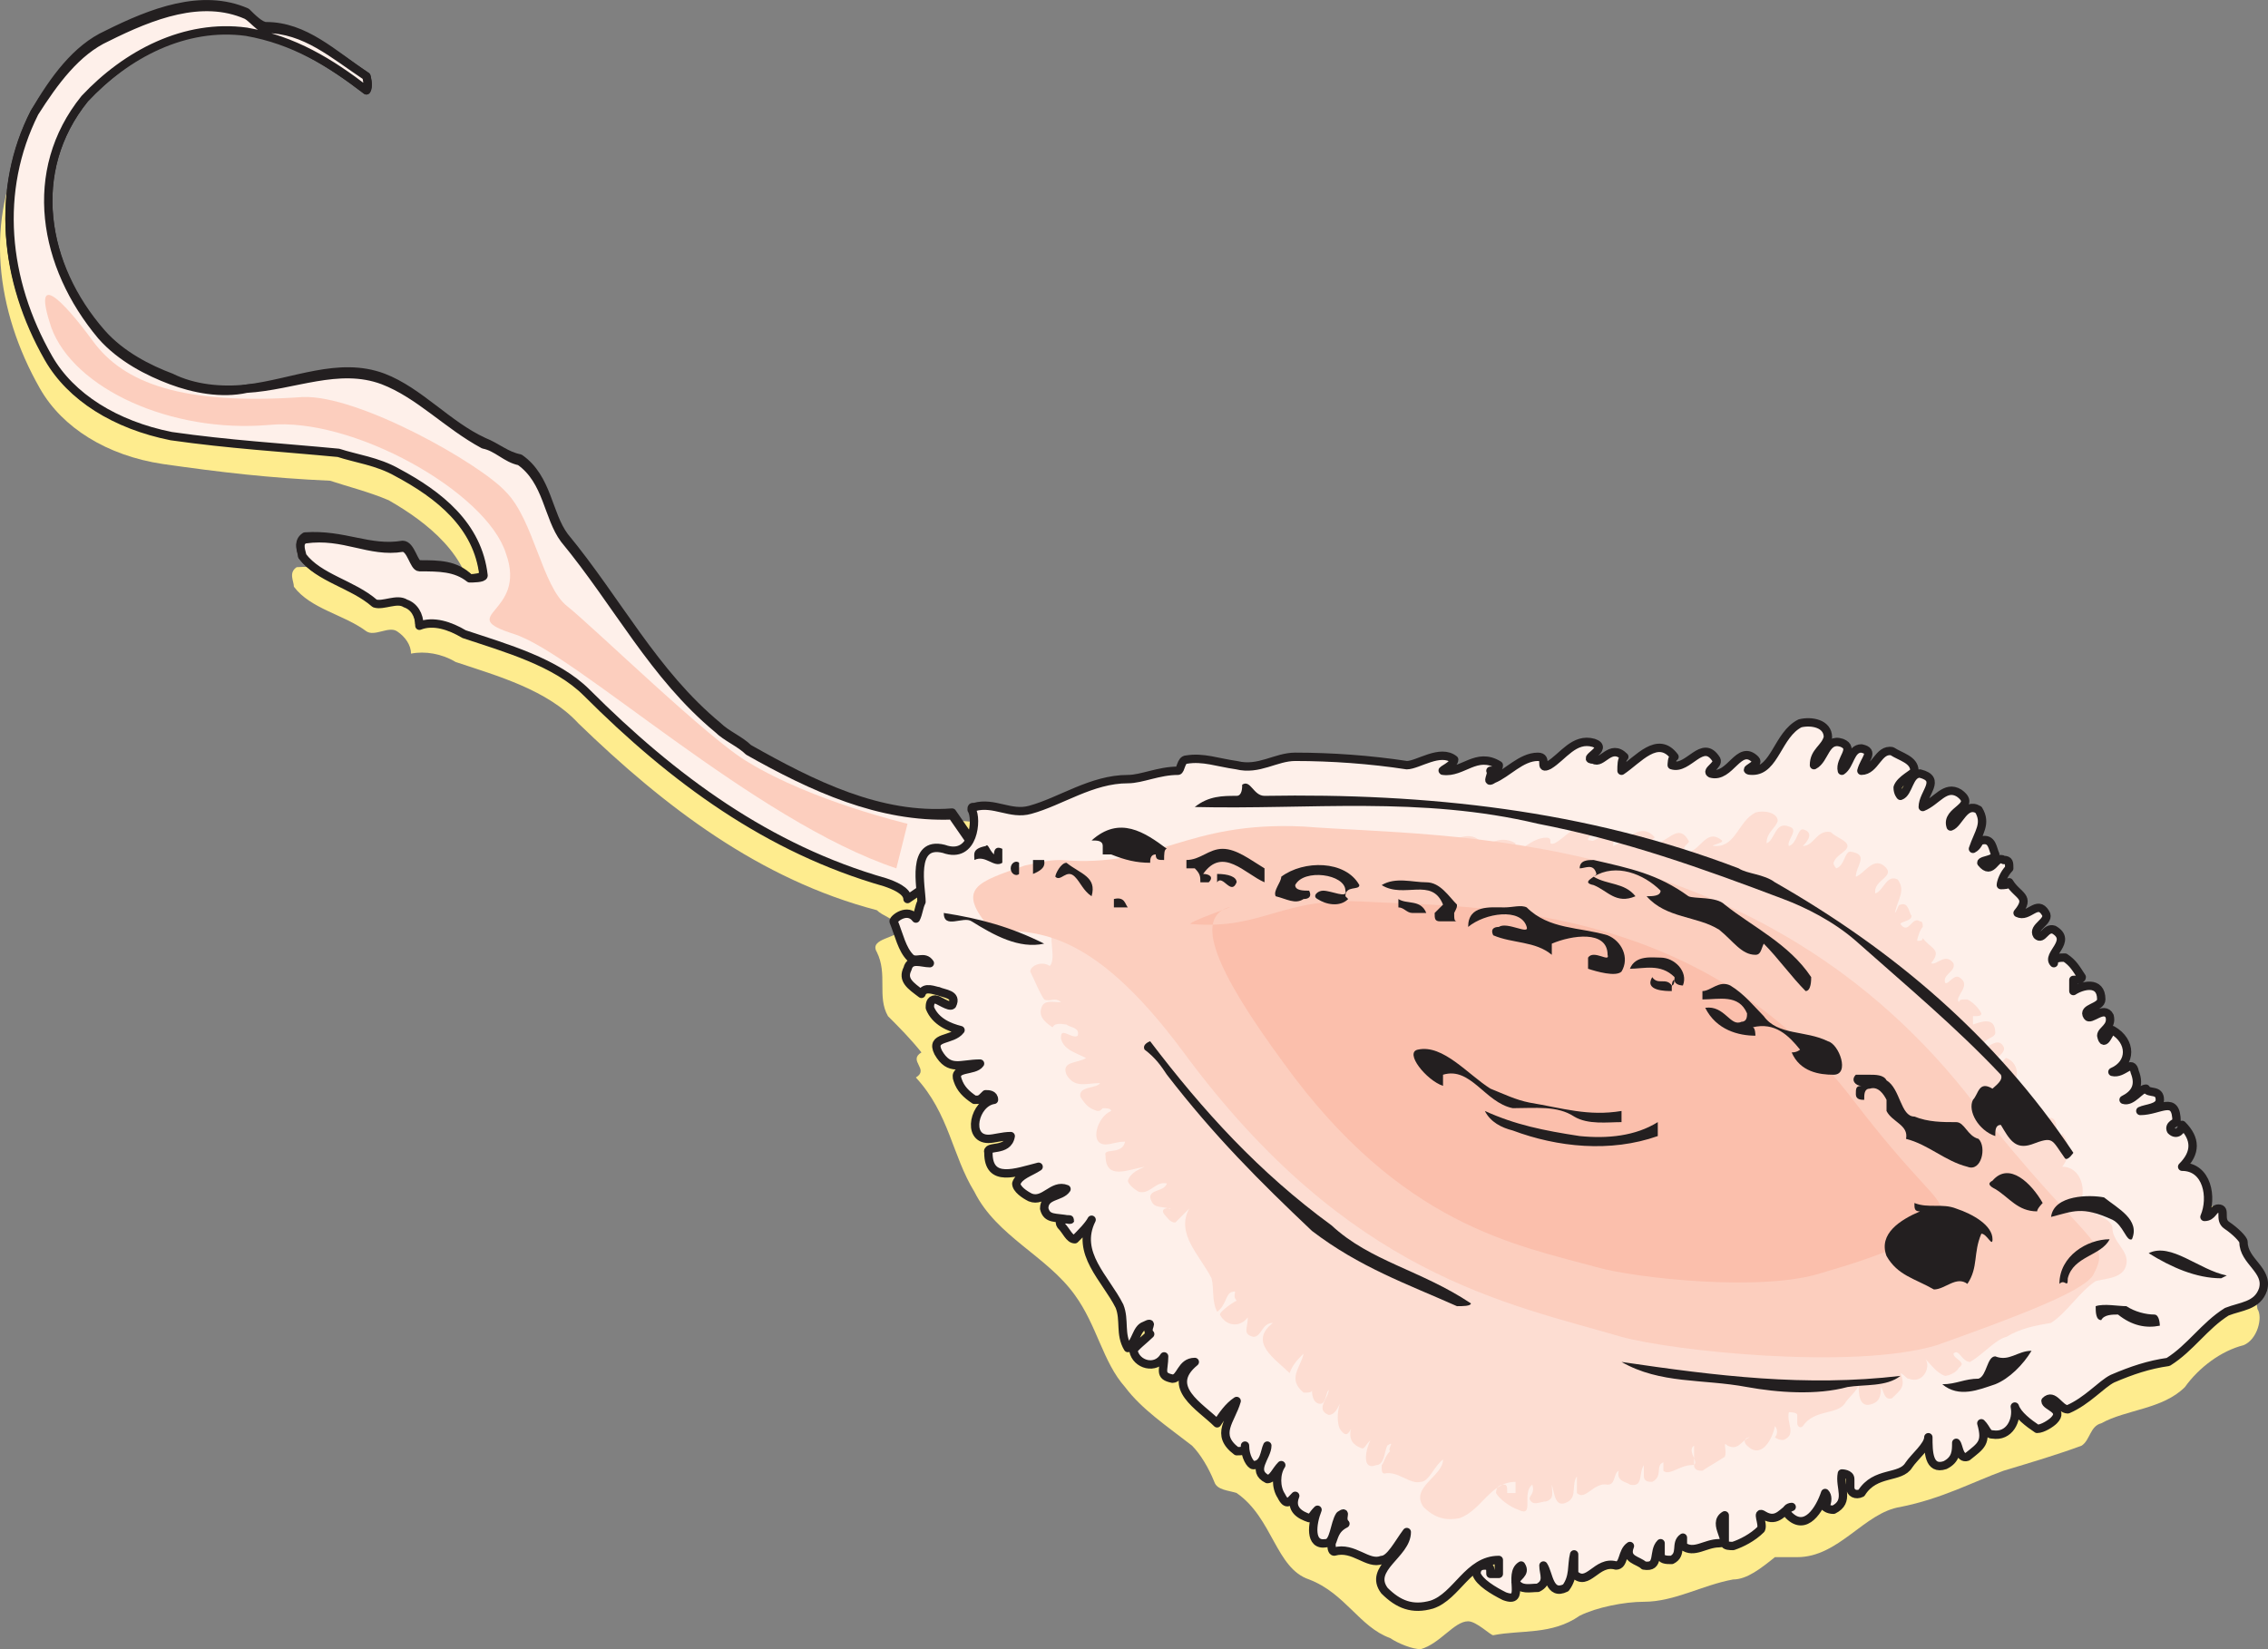 <svg xmlns="http://www.w3.org/2000/svg" width="609.861" height="443.541"><rect width="100%" height="100%" fill="#808080" stroke="none"/><path fill="#feec8e" fill-rule="evenodd" d="M607.026 352.04c-.75-6-4.5-12-8.25-17.25-2.25-2.25-3.75-6-3.75-9.75 0-2.25-3.75 0-3.75-2.25-.75-3.75-2.25-6-2.25-9.75-2.25-9.75-12-12-15.75-20.25l-11.25-22.5c-.75-2.25-6-3.75-6.75-6 0-3.75-1.5-6.75-3.75-9.75-3.75-3.75-7.5-6.75-9-9.75-2.25-6-6-8.25-9.75-13.5 1.5-.75 1.5-3.75 1.5-3.75-5.25-.75 0-6-3.75-6.75-8.25-3.75-15.75-8.25-23.25-12-3-2.25-8.25-1.5-12-2.25-2.25-1.5-4.5-5.25-7.5-6h-6c-4.5 2.25-9.75 6.75-14.25 8.25-5.25 0-9.75-1.5-15-1.5-6.75-.75-12.75-.75-20.25-.75-5.25.75-9.75-2.25-15-1.5-.75 1.5-3.75 2.25-4.5 3.75-15 3.75-29.25 1.5-42.75 1.5-8.25 0-18-1.5-27.75-1.5-2.25 1.5-6 3.75-7.5 2.25-13.5-3.75-25.5 1.5-38.25 3-7.5.75-15 3-21 6.75-4.5 2.25-12 0-18 0-2.25 0-4.5 3.75-3.75 6-19.5.75-37.5-7.5-54.75-16.5-2.25-3-6-3.75-8.25-6-17.25-15-27-34.5-41.25-51.75-5.25-6-5.25-15.75-12.75-20.25-3-1.5-6-3.75-9.75-5.25-9-4.5-16.5-12.75-26.25-16.5-12-5.25-24.75.75-36.75 2.25-7.5 1.5-14.25 0-20.25-2.25-6-3-13.5-6-18.75-12.75-15.75-18-24.75-48-9-67.5 10.5-12.75 40.5-23.25 39.75-24.75-12.75-4.5-17.25 6-29.25 12-8.25 3.75-15 12.75-19.5 21-11.25 20.25-8.25 45 3.75 66 6 10.5 18 18 33 20.25 15.75 2.25 28.5 3.75 45 4.5 4.5 1.5 10.5 3 15.75 5.25 10.5 6 21.75 15 22.5 27.75 0 1.5-2.25 1.5-3 1.5-3.75-3.75-9-3.75-13.5-3.75-1.5 0-2.25-4.5-5.25-4.5-8.25.75-15.75-3.75-25.5-3-2.25 1.5-.75 3.75-.75 5.25 4.5 6 13.5 7.5 19.5 12 2.25 1.5 6-1.5 8.25 0s3.75 3.75 3.75 6c3.75-.75 8.25 0 12 2.25 11.25 3.75 24.75 7.5 33 16.5 23.25 22.5 48.75 42 80.25 50.25 1.5 1.5 4.5 2.25 5.25 3.75.75.75.75.75.75 1.5 0 2.25-8.25 2.25-6 6 3 6 0 12 3 17.25 3 3 6 6 9 9.75-3.75 2.25 2.25 4.5-1.5 6.75 9 9.75 9.75 21 15.75 30.75 6 12 19.5 17.25 27 27.75 6 8.25 7.5 18 13.5 24.75 4.5 6 11.25 10.5 18 15.75 2.25 2.25 4.5 6 6 9.75.75 2.25 3.75 2.25 6 3 9.75 6.75 10.5 20.25 19.5 23.25 9.75 3.75 13.5 12.75 21.75 15.75 2.25 1.5 6 3 8.25 3 5.25-1.5 9-7.5 12.75-7.5 2.25 0 6 3.75 6.75 3.75 7.5-1.5 15.75 0 23.25-5.25 4.5-2.25 12-3.75 17.25-3.75 8.25 0 15.75-4.5 24-6 3.75 0 7.5-3 11.25-6h6c11.25 0 18-12 27.75-13.5 11.25-2.25 19.5-6.75 27.75-9.75 7.5-2.25 15-4.5 21-6.75 2.25-1.5 2.25-5.25 5.25-6 6.75-3.75 16.5-3.75 22.5-9.75 3.75-5.25 9.75-9.75 15.75-11.25 3.75-1.5 5.25-7.5 3.75-9.75"/><path fill="none" stroke="#231f20" stroke-linecap="round" stroke-linejoin="round" stroke-miterlimit="10" stroke-width="2.25" d="M256.026 218.54c-19.5 1.5-37.5-7.5-54.75-17.25-2.25-2.25-6-3.75-8.25-6-17.25-14.25-27-33.75-41.25-51-4.5-6-4.5-15.75-12-21-3.75-.75-6-3-9.75-4.5-9.75-4.5-17.25-13.5-27-17.25-12-4.5-24 1.5-36.75 3-6.75.75-14.25 0-20.25-3-6-2.25-13.5-6-18.75-12-15.75-18-20.25-43.5-4.5-63 11.25-12 27-21 43.5-18.75 12.75 3 22.5 9 32.25 16.5.75-1.5 0-3.75 0-3.75-9-6-16.5-13.5-27-13.5-1.5 0-3.75-2.25-5.25-3.75-12-5.25-25.5 0-37.5 6-8.25 3.75-14.25 12-19.5 21-10.5 20.25-8.25 45 3.75 65.25 6 11.25 18 18.75 33 21 15.75 2.25 29.25 3.75 45 4.5 4.5 1.5 10.5 2.25 15.75 5.25 11.25 6 21.75 14.25 23.25 27.75 0 1.5-3 1.5-3.75 1.5-3.75-3.75-8.25-3.75-13.5-3.75-1.5 0-2.25-5.25-4.5-5.25-9 1.5-15.75-3-26.25-2.25-2.25 1.5-.75 3.75-.75 5.25 4.5 6 13.5 6.75 19.5 12 2.25.75 6-1.5 8.25 0 2.25.75 3.75 3.75 3.75 6 3.75-1.5 8.25 0 12 2.25 11.25 3.75 24.75 7.5 33 15.75 23.25 23.25 48.75 42 80.25 51 2.25 1.5 6 2.25 6 4.5l18.75-12.75zm0 0"/><path fill="#fef0ea" fill-rule="evenodd" d="M256.026 219.29c-19.5.75-37.5-7.5-54.75-17.25-2.25-2.25-6-3.75-8.25-6-17.25-14.25-27-33.75-41.25-51-4.5-6-4.5-15.75-12-21-3.75-.75-6-3.75-9.75-4.5-9.75-5.25-17.25-13.5-27-17.25-12-4.5-24 1.5-36.75 2.25-6.75 1.5-14.25 0-20.25-2.25s-13.5-6-18.75-12c-15.75-18.75-20.25-44.25-4.5-63.75 11.25-12 27-20.25 43.5-18 12.75 2.25 22.5 8.25 32.25 15.75.75-.75 0-3.75 0-3.75-9-6-16.5-12.75-27-12.75-1.5 0-3.75-3-5.25-3.75-12-5.25-25.5 0-37.5 6-8.25 3.75-14.25 12-19.5 20.25-10.5 21-8.25 45 3.75 66 6 10.5 18 18 33 21 15.75 2.25 29.25 3 45 4.5 4.5 1.5 10.5 2.25 15.75 5.25 11.25 6 21.75 14.25 23.25 27.75 0 .75-3 .75-3.75.75-3.75-3-8.25-3-13.5-3-1.5 0-2.25-5.25-4.5-5.25-9 1.5-15.75-3.75-26.25-2.25-2.25.75-.75 3.75-.75 4.5 4.5 6 13.5 7.5 19.5 12.75 2.25.75 6-1.5 8.25 0 2.25.75 3.75 3 3.75 6 3.75-1.5 8.25 0 12 2.25 11.25 3.75 24.75 7.5 33 15.75 23.25 23.25 48.75 42 80.25 51 2.25.75 6 2.25 6 4.5l18.75-12.75-6.75-9.75"/><path fill="none" stroke="#231f20" stroke-linecap="round" stroke-linejoin="round" stroke-miterlimit="10" stroke-width="2.25" d="M256.026 219.29c-19.5.75-37.5-7.5-54.75-17.25-2.25-2.25-6-3.75-8.25-6-17.25-14.25-27-33.75-41.25-51-4.5-6-4.5-15.75-12-21-3.75-.75-6-3.75-9.75-4.5-9.75-5.25-17.25-13.5-27-17.25-12-4.5-24 1.5-36.75 2.25-6.75 1.5-14.25 0-20.25-2.25s-13.5-6-18.75-12c-15.75-18.75-20.25-44.25-4.5-63.75 11.25-12 27-20.25 43.5-18 12.75 2.25 22.5 8.25 32.25 15.75.75-.75 0-3.75 0-3.75-9-6-16.5-12.75-27-12.75-1.5 0-3.75-3-5.25-3.75-12-5.25-25.5 0-37.5 6-8.25 3.75-14.25 12-19.5 20.25-10.5 21-8.25 45 3.75 66 6 10.5 18 18 33 21 15.75 2.25 29.25 3 45 4.5 4.5 1.5 10.5 2.25 15.75 5.25 11.25 6 21.75 14.25 23.25 27.75 0 .75-3 .75-3.75.75-3.75-3-8.25-3-13.5-3-1.5 0-2.25-5.25-4.5-5.25-9 1.5-15.75-3.75-26.25-2.25-2.25.75-.75 3.75-.75 4.5 4.5 6 13.5 7.5 19.5 12.75 2.25.75 6-1.5 8.25 0 2.25.75 3.75 3 3.75 6 3.75-1.5 8.25 0 12 2.25 11.25 3.75 24.75 7.5 33 15.75 23.25 23.25 48.75 42 80.25 51 2.25.75 6 2.25 6 4.5l18.75-12.75zm0 0"/><path fill="#fef0ea" fill-rule="evenodd" d="M261.276 217.79c0-.75 0-.75.75-.75 5.25-1.5 9.75 2.25 15 .75 8.25-2.25 16.5-8.25 26.25-8.25 3.75 0 8.25-2.25 13.5-2.25.75 0 .75-3 2.25-3 4.5-.75 8.25.75 13.5 1.5 6 1.5 10.5-2.25 15.75-2.25 9.75 0 20.25.75 30 2.25 3 0 9-4.5 12.75-1.5 0 1.5-3.75 3-3 3 5.25.75 9-5.25 15-1.5 0 1.5-1.5 1.5-2.25 1.5.75.75-1.5 3.75.75 2.25 3.75-1.5 7.5-6 12-6 3 0 0 3.75 3 2.25 3.75-2.25 6.75-7.5 12-6 4.5 1.5-3.75 4.5 0 4.5 2.25 1.5 4.5-4.5 8.25-.75-.75.75-.75 2.25-.75 3.75 4.5-3 9.75-9.75 14.25-3.75-.75 0-.75 2.25-.75 2.25 4.5 1.5 8.25-7.5 12-1.5.75 1.5-3 3-1.5 3.75 5.25 1.5 7.5-8.25 12-3.75 1.5 1.5-4.5 3-.75 3 6 0 6.75-9.75 12.75-12.75 3-.75 7.5 0 7.5 3.75-.75 3-3.75 3.75-3.75 7.5 3-1.5 3-7.5 7.5-6 3.75 1.5-.75 4.5 0 7.5 2.25-1.5 2.25-6 5.25-6 3.75.75.75 3 0 6 3.75 0 4.5-6 8.25-5.25 2.25 1.5 6 2.25 6 5.25 0 .75-3.75 2.25-4.5 4.5 0 1.5.75 2.25.75 2.25 2.25-.75 2.25-6 5.25-6 6 1.5.75 5.25.75 9 3.75-1.5 6-6 9.75-3.75 5.25 3.75-3.75 4.5-2.25 9 2.25-.75 3.75-6.75 7.5-4.5 2.25 3.75 0 6-1.5 10.5 1.5-.75 1.5-2.25 2.25-2.25 3-.75 3 2.25 3.75 3.75 0 1.5-3.75 1.5-3.75 2.25 3 3.75 3.75-2.25 6-.75 1.5 0 1.5.75 1.5 2.25-1.5 1.5-2.25 3.75-2.25 4.5.75 0 2.25 0 2.25-.75 2.25 3.75 6 3.75 2.25 8.25 3 1.5 5.25-3.75 7.5 0 1.5 2.25-3.75 3.75-2.25 6 1.5 1.5 2.25-2.25 4.5-1.5 5.25 3-2.25 6.75 0 9 0-1.5 1.5-1.5 3-1.5 2.25 1.5 3 3 4.5 5.25 0 .75-1.5.75-2.25.75v3c2.25-1.5 7.5-3 7.5 2.25 0 2.25-5.25 2.25-3.75 4.5.75 1.5 4.5-3 6 0 .75 3-2.25 3.75-2.25 5.25.75 3.75 2.25-1.5 3-1.5 5.25 3 5.25 9 0 11.25 3 .75 5.25-3.75 6 0 1.5 3.75 0 6-3 7.5 2.25.75 4.5-3 6-3 .75 1.5 3.75 0 3.75 3 0 2.25-3.75 2.25-5.25 3 5.25 0 9.75-4.5 9.75 3 0 0-2.25.75-1.5 2.25 1.5 1.5 3 0 3-1.5 3.75 3.75 3.75 7.5 0 11.25 6.75 0 8.25 8.25 6 13.5 2.25 0 2.25-2.25 3.75-2.25 2.25 0 0 3 2.25 4.5s4.5 3.75 4.5 4.5c0 5.25 6.75 7.5 5.25 12.75-1.5 4.5-6 4.5-9.75 6-6 3.75-9.75 9.75-15.75 13.5-5.25.75-9.75 2.25-15 4.5-3 1.5-6.75 6-12 8.25-2.25 0-3.75-4.5-6-2.25 0 1.5 5.25 2.25 2.25 5.25-.75.75-3 2.25-4.5 2.25-2.25-1.5-5.25-3.75-6-6 .75 3.75-1.5 8.25-6 7.5-1.5 0-1.5-1.5-3-3 1.5 5.25 0 6-3.75 9-2.25.75-2.25-3-3-3.75 0 2.25 0 4.5-3 6-4.5 1.5-4.5-3.75-4.5-7.5 0 2.25-3.75 5.25-5.25 7.5-2.25 3.75-9 1.5-12.75 7.5-1.5.75-3 0-3-1.5v-2.25c0-1.5-2.25-1.5-2.25-1.5-.75 3.75 2.25 7.5-2.25 9.75-1.5 0-2.25-.75-2.25-.75.75-1.5.75-3 0-3.75-1.5 4.5-5.25 10.5-9.75 6-1.5-1.5 0-2.25.75-2.25-2.25.75-3.75 4.5-7.5 2.25-2.25-1.5 0 2.25-.75 3.75-2.25 2.25-5.25 3.75-7.5 4.5-.75 0-2.25 0-2.25-.75v-7.5c-3.75 2.25 2.25 7.5-1.5 7.5s-6.75 3-9.75.75v-2.25c-2.25 1.5 0 4.5-3 6-1.5 0-3 0-3-1.5v-3c-2.25 2.25 0 6.75-4.5 6-1.5-1.5-5.25-1.5-3.75-5.25-2.25 1.5-1.5 5.25-3.75 5.25-5.25-1.5-7.5 6-11.25 2.25v-5.25c-.75 3 0 6-2.25 9-4.5 2.25-4.5-3.75-6-6 0 2.25 1.5 4.5-1.5 6-2.25 0-4.5.75-6-1.5 0-1.5 3-2.25 1.5-4.5-3.75 2.25 1.5 10.5-4.5 8.25-3-1.5-6.75-3.75-7.5-6 0-1.5.75-2.25 2.25-2.25s1.5.75 1.5 2.25h2.25v-3.75c-8.25 0-11.25 9.75-18 12-5.25 1.5-9 0-12.75-3.75-4.5-6 6-9.75 6-15.75-2.25 3-4.5 7.5-6.75 7.5-3.75 1.5-7.5-3.75-12.75-2.25-.75 0-.75-1.5-.75-2.25.75-1.5.75-3.75 3.75-5.25-1.5-1.5.75-3.75-1.5-2.25-1.5 2.25-1.5 7.5-3.75 7.5-4.5.75-3.75-5.25-2.25-9-1.5 1.5-1.5 2.25-2.25 2.25-2.25-.75-5.25-2.25-3.75-6-1.5 1.5-2.25 3-3.75 0-1.5-2.25-1.5-6 0-8.25-1.5 1.5-2.25 3.75-3.75 3.75-4.5-2.25 0-6 0-9-.75 1.5-.75 5.25-3.75 5.25-.75 0-2.25-2.25-2.25-5.25 0 1.5-.75 1.5-2.25 1.5-6-4.5-1.5-8.25 0-13.5-2.25 1.5-3.75 3.75-5.25 6-4.5-4.5-14.25-9.75-6-16.5-3.75 0-3.75 4.5-6 4.5-3.75-.75-2.25-2.25-2.25-6-2.25 3.75-7.5 2.25-8.25-1.5 0-.75 3-3 4.5-4.5-1.5-1.5 1.5-3.75-1.5-2.25-2.25.75-2.25 4.5-4.5 6-2.25-3.75-.75-7.5-2.25-11.25-3.75-7.5-12-14.25-7.5-23.25-.75 1.5-3 3.75-4.5 5.25-1.5 0-2.25-2.25-3.75-3.75-1.5-2.25 3.75-1.5 2.25-1.5-3.75-.75-6 0-6.75-3 0-3.75 4.5-3 6-5.25-3.75-1.5-6 3.75-9.75 2.25-1.5-.75-3.75-2.25-3.75-3.75.75-2.25 3.75-3 6-4.5-6 1.5-13.5 4.5-13.5-3.75-.75-2.25 5.25 0 6-4.5-2.25 0-4.5.75-6 .75-6 0-3.75-9.75 1.5-10.5 0-1.5-1.5-1.5-2.25-1.5-1.5 1.5-1.5 1.5-3 1.5-2.25-1.5-3.75-3-4.5-5.25-1.5-3.75 4.5-2.25 6-4.5-5.25 0-8.25 2.25-11.25-3-2.25-4.5 3.75-3 6-6-3-.75-6.75-2.25-8.25-6 0-.75 0-2.25 1.5-2.25.75 0 3.75 2.25 4.5 1.5 1.5-3-2.25-3-3.75-3.75-.75 0-3.75-1.5-4.5.75-3-2.25-5.25-3.75-3.75-6.75.75-3 3.75-1.5 6-1.5-1.5-2.25-3.75 0-5.25-1.5-2.25-2.25-3-6-4.5-9.75 0-.75 3.75-3.75 6-.75.75-1.5.75-3 1.5-4.5 0-3.75-3-16.5 6-14.25 8.25 3 9-8.25 7.5-10.5"/><path fill="none" stroke="#231f20" stroke-linecap="round" stroke-linejoin="round" stroke-miterlimit="10" stroke-width="2.25" d="M261.276 217.79c0-.75 0-.75.75-.75 5.25-1.5 9.75 2.25 15 .75 8.25-2.25 16.5-8.25 26.25-8.25 3.75 0 8.25-2.25 13.5-2.25.75 0 .75-3 2.25-3 4.5-.75 8.25.75 13.5 1.5 6 1.5 10.5-2.25 15.75-2.25 9.75 0 20.25.75 30 2.25 3 0 9-4.5 12.75-1.5 0 1.5-3.75 3-3 3 5.25.75 9-5.25 15-1.5 0 1.5-1.5 1.5-2.25 1.5.75.75-1.5 3.75.75 2.25 3.75-1.5 7.5-6 12-6 3 0 0 3.75 3 2.25 3.75-2.25 6.75-7.5 12-6 4.5 1.5-3.75 4.5 0 4.5 2.25 1.5 4.5-4.5 8.25-.75-.75.75-.75 2.25-.75 3.75 4.5-3 9.75-9.75 14.25-3.75-.75 0-.75 2.25-.75 2.25 4.5 1.5 8.25-7.5 12-1.5.75 1.5-3 3-1.5 3.75 5.25 1.5 7.5-8.25 12-3.75 1.5 1.5-4.5 3-.75 3 6 0 6.75-9.75 12.75-12.75 3-.75 7.5 0 7.5 3.75-.75 3-3.75 3.75-3.75 7.5 3-1.5 3-7.5 7.5-6 3.75 1.5-.75 4.5 0 7.5 2.25-1.5 2.25-6 5.25-6 3.75.75.75 3 0 6 3.75 0 4.5-6 8.25-5.25 2.25 1.5 6 2.25 6 5.25 0 .75-3.75 2.25-4.5 4.5 0 1.5.75 2.25.75 2.25 2.25-.75 2.25-6 5.25-6 6 1.5.75 5.25.75 9 3.75-1.5 6-6 9.75-3.75 5.25 3.75-3.75 4.5-2.25 9 2.25-.75 3.75-6.75 7.5-4.5 2.25 3.75 0 6-1.5 10.5 1.5-.75 1.5-2.25 2.25-2.25 3-.75 3 2.25 3.75 3.75 0 1.5-3.75 1.5-3.75 2.25 3 3.75 3.75-2.25 6-.75 1.5 0 1.5.75 1.5 2.25-1.5 1.5-2.25 3.75-2.25 4.5.75 0 2.25 0 2.25-.75 2.25 3.75 6 3.75 2.25 8.25 3 1.5 5.25-3.75 7.5 0 1.5 2.25-3.75 3.75-2.25 6 1.5 1.5 2.25-2.25 4.5-1.5 5.25 3-2.25 6.75 0 9 0-1.5 1.5-1.5 3-1.5 2.25 1.5 3 3 4.5 5.25 0 .75-1.5.75-2.25.75v3c2.25-1.5 7.5-3 7.5 2.25 0 2.25-5.25 2.25-3.75 4.5.75 1.5 4.5-3 6 0 .75 3-2.25 3.75-2.25 5.25.75 3.75 2.25-1.5 3-1.5 5.25 3 5.25 9 0 11.25 3 .75 5.25-3.75 6 0 1.5 3.75 0 6-3 7.5 2.25.75 4.5-3 6-3 .75 1.5 3.75 0 3.75 3 0 2.25-3.75 2.25-5.25 3 5.25 0 9.75-4.5 9.75 3 0 0-2.25.75-1.5 2.25 1.5 1.5 3 0 3-1.5 3.75 3.75 3.75 7.5 0 11.25 6.75 0 8.25 8.25 6 13.5 2.25 0 2.25-2.25 3.75-2.25 2.25 0 0 3 2.25 4.5s4.5 3.75 4.5 4.5c0 5.25 6.75 7.5 5.25 12.75-1.5 4.5-6 4.5-9.75 6-6 3.75-9.75 9.75-15.75 13.5-5.25.75-9.75 2.25-15 4.5-3 1.5-6.75 6-12 8.25-2.25 0-3.75-4.5-6-2.25 0 1.5 5.25 2.25 2.25 5.25-.75.75-3 2.25-4.5 2.25-2.25-1.5-5.25-3.75-6-6 .75 3.75-1.5 8.25-6 7.5-1.5 0-1.5-1.5-3-3 1.5 5.25 0 6-3.75 9-2.25.75-2.25-3-3-3.75 0 2.25 0 4.5-3 6-4.5 1.5-4.5-3.75-4.5-7.5 0 2.25-3.75 5.25-5.25 7.5-2.25 3.75-9 1.5-12.75 7.5-1.5.75-3 0-3-1.5v-2.25c0-1.5-2.25-1.5-2.25-1.5-.75 3.75 2.25 7.5-2.25 9.75-1.5 0-2.25-.75-2.25-.75.75-1.5.75-3 0-3.75-1.5 4.5-5.25 10.5-9.75 6-1.5-1.5 0-2.25.75-2.25-2.25.75-3.75 4.5-7.5 2.25-2.25-1.5 0 2.25-.75 3.75-2.25 2.25-5.25 3.75-7.5 4.5-.75 0-2.25 0-2.25-.75v-7.5c-3.75 2.25 2.25 7.5-1.5 7.5s-6.75 3-9.75.75v-2.25c-2.25 1.5 0 4.5-3 6-1.5 0-3 0-3-1.5v-3c-2.25 2.25 0 6.75-4.5 6-1.5-1.5-5.25-1.5-3.75-5.25-2.25 1.5-1.5 5.25-3.75 5.25-5.25-1.5-7.5 6-11.25 2.25v-5.25c-.75 3 0 6-2.25 9-4.5 2.25-4.5-3.75-6-6 0 2.25 1.5 4.5-1.5 6-2.25 0-4.5.75-6-1.5 0-1.5 3-2.25 1.5-4.5-3.75 2.25 1.5 10.5-4.5 8.25-3-1.5-6.75-3.75-7.5-6 0-1.5.75-2.25 2.25-2.25s1.5.75 1.5 2.25h2.25v-3.75c-8.25 0-11.25 9.75-18 12-5.25 1.5-9 0-12.75-3.75-4.5-6 6-9.75 6-15.75-2.25 3-4.5 7.5-6.75 7.5-3.75 1.5-7.5-3.75-12.75-2.25-.75 0-.75-1.5-.75-2.25.75-1.5.75-3.75 3.75-5.25-1.5-1.5.75-3.75-1.5-2.25-1.5 2.25-1.5 7.5-3.75 7.5-4.5.75-3.75-5.25-2.25-9-1.5 1.5-1.5 2.25-2.25 2.25-2.25-.75-5.25-2.25-3.75-6-1.5 1.5-2.25 3-3.75 0-1.5-2.25-1.5-6 0-8.25-1.5 1.5-2.25 3.75-3.75 3.75-4.5-2.25 0-6 0-9-.75 1.5-.75 5.25-3.75 5.25-.75 0-2.25-2.25-2.25-5.25 0 1.5-.75 1.5-2.25 1.5-6-4.5-1.5-8.25 0-13.5-2.25 1.5-3.75 3.75-5.25 6-4.5-4.5-14.25-9.75-6-16.5-3.75 0-3.75 4.5-6 4.5-3.75-.75-2.25-2.25-2.25-6-2.25 3.75-7.5 2.25-8.25-1.5 0-.75 3-3 4.5-4.5-1.5-1.5 1.5-3.75-1.5-2.25-2.25.75-2.25 4.5-4.5 6-2.25-3.75-.75-7.5-2.25-11.25-3.75-7.5-12-14.25-7.5-23.25-.75 1.5-3 3.75-4.5 5.25-1.5 0-2.25-2.25-3.75-3.75-1.5-2.25 3.75-1.5 2.25-1.5-3.75-.75-6 0-6.75-3 0-3.75 4.5-3 6-5.25-3.75-1.5-6 3.75-9.75 2.25-1.5-.75-3.75-2.25-3.75-3.75.75-2.25 3.75-3 6-4.5-6 1.5-13.5 4.5-13.5-3.75-.75-2.25 5.25 0 6-4.5-2.25 0-4.5.75-6 .75-6 0-3.75-9.75 1.5-10.5 0-1.5-1.5-1.5-2.25-1.5-1.5 1.5-1.5 1.5-3 1.5-2.25-1.5-3.75-3-4.5-5.25-1.5-3.75 4.5-2.25 6-4.5-5.25 0-8.25 2.25-11.25-3-2.25-4.5 3.75-3 6-6-3-.75-6.75-2.25-8.25-6 0-.75 0-2.25 1.5-2.25.75 0 3.75 2.25 4.5 1.5 1.5-3-2.25-3-3.75-3.75-.75 0-3.75-1.5-4.5.75-3-2.25-5.25-3.75-3.75-6.75.75-3 3.75-1.5 6-1.5-1.5-2.25-3.75 0-5.25-1.5-2.25-2.25-3-6-4.5-9.75 0-.75 3.75-3.75 6-.75.75-1.5.75-3 1.5-4.5 0-3.75-3-16.5 6-14.25 8.25 3 9-8.25 7.5-10.5zm0 0"/><path fill="#fdddd2" fill-rule="evenodd" d="M293.526 236.54c0-.75.75-.75 1.5-.75 3.75-.75 7.5 2.25 11.25.75 6.75-1.5 13.5-6.75 21-6.75 3 0 6.75-2.25 11.25-2.25.75 0 .75-1.5 1.5-1.5 3.75-.75 6.75 0 10.5.75 5.25.75 9-1.5 12.75-1.5 8.25 0 16.5.75 24.75 1.5 1.5 0 6.75-3.75 9.75-.75 0 .75-3 1.5-2.25 1.5 3.75 1.5 6.75-3.75 12-.75 0 .75-1.5.75-2.25.75.75 1.5-.75 3 .75 2.25 3-.75 6-4.5 9.75-4.5 2.25 0 0 2.25 2.25 1.5 3-1.5 6-6 9.75-4.5 3.75.75-3 3.75 0 3.75 1.5.75 3.75-3.75 6.75-.75-.75.75-.75 1.5-.75 2.25 3.75-1.5 7.5-6.75 11.25-2.25-.75 0-.75 1.5-.75 1.5 3.75.75 6.75-6 9.75-.75.75.75-2.25 1.5-.75 3 3.75.75 5.25-6.75 9.75-3 .75.75-4.5 1.5-1.5 1.5 5.25 0 6-6.75 10.5-9 2.25-.75 6 0 6 2.25-.75 2.25-3 3-3 6 2.25-.75 2.25-6 6-4.5 3 .75-.75 3.75 0 5.25 2.25-.75 2.25-4.5 3.75-4.5 3 .75 1.5 3 0 4.5 3 0 3.75-4.5 7.5-3.75 1.5 1.5 4.5 2.25 4.5 3.75s-3 2.25-3.75 4.5c0 .75.75 1.5.75 1.5 2.25-.75 2.25-4.5 3.75-4.5 5.25.75 1.5 3.75 1.5 6.75 2.25-.75 4.5-5.25 7.5-3 3.75 3-3 3.75-2.25 7.5 2.25-.75 3-5.25 6-3.75 2.25 3 0 5.25-.75 9 .75-.75.75-2.25 1.5-2.25 2.25-.75 2.25 2.25 3 3 0 1.5-3 1.5-3 2.25 2.25 3 3-2.25 5.25-.75.75 0 .75.75.75 1.5-.75.75-1.5 3-1.5 3.75.75 0 1.5 0 1.5-.75 2.25 3 5.25 3 2.25 6.75 1.5.75 3.75-3 6 0 .75 2.25-3 3-2.25 5.25.75.75 2.25-2.25 3.75-1.5 3.75 2.25-1.5 5.25 0 6.75 0-.75.75-.75 2.25-.75 1.5.75 3 2.25 3.75 3.75 0 .75-.75.75-2.25.75v2.25c2.25-.75 6-2.25 6 2.25 0 1.5-3.75 1.5-3 3.75.75.75 3.75-3 5.25 0 .75 1.5-2.25 3-2.25 3.75.75 3 2.25-.75 3-.75 3.75 1.5 3.75 6.75 0 8.25 1.5 1.5 3.75-2.25 5.25 0 .75 3 0 5.25-3.75 6 2.25 1.5 4.5-1.5 5.25-1.5.75.75 3 0 3 1.5 0 2.25-3 2.25-3.75 3 3.75 0 7.5-3.75 7.5 2.25 0 0-1.5.75-.75 1.5.75 1.5 2.25 0 2.25-.75 2.25 3 2.25 6 0 9 5.25 0 6.75 6.75 4.5 10.5 2.25 0 2.25-2.25 3-2.25 1.5 0 0 3 1.5 4.5 2.25.75 4.5 2.25 4.5 3.75 0 3.75 4.5 6 3.75 9.75s-5.25 3.75-8.25 4.5c-4.5 3-7.5 8.25-12 11.25-4.5.75-8.25 1.5-12 3.75-3 .75-6 4.5-9.75 6.75-2.25 0-3-3.75-4.5-2.25 0 1.5 3.75 2.25 1.5 3.75-.75 1.5-3 2.25-3.75 2.25-2.25-.75-3.75-3-5.25-4.5 1.5 2.25-.75 6.75-4.5 5.25-.75 0-.75-.75-2.25-1.5 1.5 3.75 0 4.5-2.25 6.75-2.25.75-2.25-2.25-3-3 0 1.5 0 3.75-2.25 4.5-3.75 1.5-3.75-3-3.75-5.25 0 1.5-3 3.75-3.75 5.25-2.25 3-8.25 1.5-11.25 6-.75.75-1.5 0-1.5-.75v-2.25c0-.75-2.25-.75-2.25-.75-.75 3 2.25 6-1.5 7.5-1.5 0-2.25-.75-2.25-.75.75-.75.75-2.25 0-3-.75 3.75-3.75 9-7.5 5.25-1.5-1.5 0-2.25.75-2.25-2.25.75-3 3.75-6 2.25-1.5-1.5 0 1.5-.75 3-2.25 1.5-3.75 2.25-6 3.75-.75 0-2.25 0-2.25-1.5v-5.25c-2.25 1.5 2.25 5.25-.75 5.25s-6 3-7.5 1.5v-2.25c-2.25.75 0 3.75-3 5.25-.75 0-2.25 0-2.25-1.5v-3c-1.5 2.25 0 6-3.75 5.25-.75-.75-3.75-.75-3-3.75-1.5.75-.75 3.75-3 3.75-3.75-.75-6 4.5-8.25 2.25v-4.5c-1.5 2.25 0 5.25-2.25 6.75-3.75 2.25-3.75-2.25-4.5-4.5 0 2.25.75 3.75-1.5 4.5-1.5 0-3.75 1.5-4.5-.75 0-.75 1.5-1.5.75-3.75-3 2.25.75 9-3.75 6.75-2.25-.75-5.25-3-6-4.5 0-1.5.75-2.25 2.25-2.25.75 0 .75.75.75 2.25h2.25v-3c-6.75 0-9 7.5-15 9.75-3.75.75-6.75 0-9.75-3-3.75-5.25 5.25-8.25 5.25-12.75-2.25 1.5-3.75 6-6 6-3 .75-6-3-9.75-2.25-.75 0-.75-.75-.75-2.25.75-.75.75-2.25 2.25-3.75-.75-.75 1.5-3-.75-1.5-.75 1.5-.75 5.25-3 5.25-3.75 1.5-3-3.75-1.5-6.75-1.5 1.5-1.5 2.25-2.25 2.25-2.25-.75-3.75-2.25-3-5.25-.75 1.5-1.5 2.25-3 0-.75-1.5-.75-4.5 0-6.75-.75 1.5-1.5 3-3 3-3.75-1.5 0-4.5 0-6.75-.75.75-.75 3.75-2.25 3.75s-2.25-1.5-2.25-3.75c0 .75-.75.75-2.25.75-4.5-3.75-.75-6.75 0-10.5-1.5 1.5-3 3-3.75 5.25-3.75-3.75-11.25-8.25-4.5-13.5-3 0-3 3.75-5.25 3.75-3-.75-1.5-2.25-1.5-5.25-2.25 3-6 2.25-7.5-.75 0-.75 3-3 4.5-3.75-1.5-1.5.75-3-1.5-2.25-1.5.75-1.5 3.75-3.75 5.25-1.5-3-.75-6-1.5-9-3-6-9.75-12-6-18.75l-3.75 3.75c-1.5 0-2.25-1.5-3-2.25-1.5-2.25 3-1.5 1.5-1.5-3-.75-4.5 0-5.25-3 0-2.25 3.75-1.5 4.5-3.75-3-.75-4.5 3-7.5 2.25-1.5-.75-3-2.25-3-3 .75-2.25 3-3 4.5-3.75-4.5.75-10.5 3.75-10.5-3-.75-2.25 4.5 0 5.25-3.75-2.25 0-3.75.75-5.25.75-4.5 0-2.25-7.5 1.5-9 0-.75-1.5-.75-2.25-.75-.75.75-.75.75-1.5.75-2.25-.75-3-1.5-4.5-3.75-.75-3 4.5-2.25 5.25-3.75-3.75 0-6.75 1.5-9-2.25-1.5-3.75 3-3 5.25-4.5-3-1.5-6-2.25-6.75-5.25 0-.75 0-1.5.75-1.5s3 1.5 3.75.75c.75-2.25-2.25-2.25-3-3-.75 0-3-.75-3.75.75-2.25-1.5-3.75-3-3-5.25s3-1.5 5.25-1.5c-1.5-1.5-3 0-4.5-.75-1.5-2.25-2.25-4.5-3.75-7.5 0-1.5 3-3 5.25-1.5.75-.75.75-2.25.75-3 0-3-2.25-13.5 4.5-11.25 7.5 2.25 7.5-6.75 6-9"/><path fill="#fccebe" fill-rule="evenodd" d="M266.526 250.04c-9.75-11.25-3.75-12.75 9-17.25 3.75-.75 6-1.5 9.75-1.5 26.25 2.25 33-10.5 65.25-9 37.5 3 123-.75 180.75 75 30.75 39 36.75 36 31.5 45.75-3 4.5-21 11.25-42 18.75-22.5 6.75-71.25 1.5-84.75-2.25-30.75-9-73.5-16.5-117.75-76.5-25.5-34.5-40.5-32.25-51.75-33"/><path fill="#fbbfac" fill-rule="evenodd" d="M330.276 244.04c3-.75-12.75 4.5-9.75 4.5 19.5 1.5 24-7.5 47.25-6 27 1.5 89.25-.75 130.5 53.25 21.75 28.5 26.25 26.25 22.5 33-2.25 3.75-15 9-30.75 13.5-15.75 5.25-50.25 1.5-60.75-1.5-21.75-6-52.5-11.25-84-54.75-18.75-25.5-24-39-15-42"/><path fill="#231f20" fill-rule="evenodd" d="M313.776 289.04c-1.5-2.25-3-4.5-6-6.75-.75-1.5 1.5-2.25 1.5-2.25 14.25 18.75 29.25 35.25 48.75 49.5 10.5 9.75 24 12 37.5 21 0 .75-2.25.75-3.75.75-13.5-6-26.25-10.5-39-20.25-14.25-13.5-26.25-25.5-39-42m93 15c-3-.75-6-2.25-7.5-5.25 8.25 3.75 15.75 5.25 25.5 6.75 7.5.75 15 0 21-3.75v3.75c-12.75 4.5-27 3-39-1.5"/><path fill="#231f20" fill-rule="evenodd" d="M423.276 300.29c-4.5-3-10.5-2.25-16.5-2.25-7.5-1.5-11.25-11.25-18.75-9v3c-4.5-1.5-10.5-9-6.75-9.75 6.75-1.5 13.5 6.75 19.5 10.5 3.75 1.5 6.75 3 10.5 3.75 9 1.5 15.75 3.75 24.75 2.25v3c-3.75 0-9 .75-12.75-1.5m-162-52.5c-2.25-1.5-7.5 2.25-7.5-2.25 9.75 1.5 18 3.75 27 8.25-6.75 1.5-13.5-2.25-19.5-6m235.5 125.25c-8.25 2.25-18.75 1.5-27 0-12-2.25-23.25-.75-33.75-6.75 25.5 3.75 49.5 6.75 75 3.75-3.75 3-9.75 2.25-14.25 3m39.75-.75c-4.5 1.5-9.75 3.75-14.25 0 3.75 0 6-1.5 9.75-1.5 2.25-.75 2.25-6 4.5-6 3.75 1.5 6-1.5 9.75-1.5-2.25 3.75-6 7.5-9.75 9m44.25-15.75c-3.75.75-7.5 0-11.25-3-1.5 0-3.75 0-4.5 1.5-1.5 0-1.5-2.25-1.5-3.75 2.25-.75 6 0 8.25 0 2.25 1.5 5.25 2.25 7.5 2.25 1.5 0 1.5 3 1.5 3m16.5-12.75c-6.75 0-13.5-3-19.5-6.75 6-3 13.5 4.5 21 6l-1.5.75m-41.25 0c0 3-.75 0-2.25 1.5 0-7.5 7.5-12 13.5-12-2.25 4.5-9.75 4.5-11.25 10.5m12-15.75c-8.25-3.75-10.5-2.25-16.5-.75.75-6 10.5-6 14.25-5.25 3.75 3 9.75 6 7.5 11.25-1.5.75-2.25-3.75-5.25-5.25m-31.5-8.25c-1.5-.75-2.25-1.5-.75-2.25 4.5-5.25 10.5.75 13.5 6 0 0-1.5 1.5-1.5 2.25-5.25 0-7.5-3.75-11.25-6m9.75-12c-4.5 1.5-6-1.5-8.25-5.25-1.5 0-1.5 1.5-1.5 3-4.5-1.5-7.5-6.75-6-9.75 1.5-1.5 1.5-5.25 5.25-3 .75-.75 3-2.25 2.25-3.75-12-12.75-25.5-24-39-36-6-5.25-13.5-9-19.5-11.25-21.75-8.25-42.75-15.75-66-20.25-31.5-7.5-61.5-3.75-92.25-4.5 3.75-3 7.5-3 11.25-3 1.5 0 1.5-2.25 1.5-3 2.25-1.5 3 3 6 3 43.5-.75 86.25 3.75 127.5 19.5 2.25 1.5 6.75 1.5 9.75 3.75 31.5 18 59.25 41.25 80.25 72.75 0 0-1.5 2.25-2.25 1.5-3.75-5.25-3-6-9-3.75"/><path fill="#231f20" fill-rule="evenodd" d="M462.276 250.04c-6-3.75-14.25-3-19.5-9 1.5 0 3.75 0 3.75-1.5-4.5-4.5-12-7.5-18-3.75 3.75 2.25 8.25 1.5 11.25 5.25-5.25 2.25-7.5-1.5-11.25-3-3.75-.75.75-2.25.75-3-.75-3-3-1.5-4.5-1.5 0-2.25 2.25-2.25 3.75-2.25 9.75 2.25 17.25 3.75 25.5 9.75 1.5.75 7.5 0 9.75 2.25 7.5 6 17.25 10.5 23.25 19.5 0 .75 0 3.75-1.5 3.75-3.75-3.75-7.5-9-11.25-12.75-.75 1.5-.75 3-2.25 3-3.75 0-6-3.75-9.75-6.75m-163.5-20.25h-2.25v-2.25c0-1.5-1.5-1.5-3-1.5 7.5-6.75 14.25-2.25 20.25 2.25-.75 0-.75 1.5-.75 3-1.5 0-2.25 0-2.25-1.5-1.5 0-1.5 1.5-1.5 2.25-3.75 0-6.75-.75-10.5-2.25m28.5 7.5v-2.25c3 0 5.25.75 5.25 2.25-1.5 3.75-3.75-2.25-5.25 0"/><path fill="#231f20" fill-rule="evenodd" d="M328.776 228.29c3.75 0 7.5 3 11.25 5.25v3.75c-5.25-2.25-11.25-9.75-16.5-2.25 1.5 0 3 .75 1.5 2.25h-2.25c0-1.5 0-2.25-1.5-3.75h-2.25v-2.25c3.75 0 6-3 9.75-3m25.5 13.5c-1.5-.75 0-2.25 1.5-2.25 2.25 0 6.75 2.25 6 0 0-4.5-11.25-6-13.5-1.5 0 1.5 2.25 1.5 3.75 1.5.75 1.5 0 2.25-1.5 2.25-2.25 1.5-4.5 0-7.5-.75-.75-1.5 1.5-3.75 1.5-5.25 6-4.5 17.25-4.5 21 2.25 0 1.5-3.75 0-3.75 3l.75.75c-2.25 2.25-6 1.5-8.25 0m25.5 3.75c-1.5 0-2.25-1.5-3.75-1.5v-2.25c2.25 1.5 6 0 7.5 3.75h-3.75"/><path fill="#231f20" fill-rule="evenodd" d="M383.526 237.29c3.75 0 6 3.75 8.25 6 0 .75 0 .75-.75 2.25 0 1.5 0 2.25.75 2.25h-4.5c-1.5 0-1.5-.75-1.5-2.25l2.25-2.25c-3-7.5-10.5-1.5-16.5-5.25 3.75-2.25 8.25-.75 12-.75m21 6.75c2.25 0 4.5-.75 6 0 6 6 14.25 5.25 21.75 7.5 3.75 1.5 6 6 3.75 9.75-1.5 1.5-6.75 0-9-.75v-3c1.5-2.25 6 1.5 5.25-.75 0-6.75-9.75-5.25-15-3v3c-4.5-3.75-10.5-3-15.75-5.25-.75-1.5 0-2.25 1.5-2.25 2.25-1.5 8.25 2.25 7.5 0-1.5-5.25-11.25-3.75-15.75 0 0-6 6-5.25 9.75-5.25m42 13.5c3.75 0 7.5 3.75 6 7.5 0 0-2.25 0-2.25-1.5-.75 0-.75 1.5-.75 3-1.5 0-7.5 0-5.25-3.75 1.5 2.25 3.75 0 5.25 2.25.75 0 .75-1.5.75-2.25-3.75-3.75-8.25-2.25-12-2.25 1.5-3.75 6-3 8.25-3m18.75 7.5c3.75 2.25 6.75 6 9 8.25 3.75 5.25 11.25 3.75 17.25 6.75 3 .75 6 9 1.5 9-3.75 0-9-.75-11.25-6 1.5 0 2.25-.75 2.25-.75-3-3.75-6.75-7.5-12.75-6 .75 0 .75 2.25.75 2.25-4.5 0-10.5-1.5-13.5-7.5 5.25-.75 6.75 5.25 9.75 3.75 1.5 0 1.5-1.5 1.5-2.25-2.25-5.25-7.5-3.75-12-3.75v-2.25c2.25 0 4.5-3 7.5-1.5m37.5 24c1.5 0 3.75 0 4.5 1.5 3.75 2.25 3.75 9.75 7.5 9.75 3.75 1.5 7.5 1.5 11.25 1.5 2.25 0 3 3.75 6 4.5 2.25 2.25.75 9-3 7.5-6-1.5-10.5-6-16.5-7.5.75-3.75-3.75-4.5-5.25-7.5v-3c-.75-1.5-2.25-3.75-4.5-3-1.5 0-1.5 1.5-1.5 3-.75 0-2.25 0-2.25-1.5s0-2.25 1.5-2.25c-1.5 0-3-1.5-1.5-3h3.75m23.25 36c4.5 1.5 9.75 4.5 9.75 8.25 0 2.25-1.5-1.5-3-1.5-2.25 5.25-.75 9-3.75 13.5-3-2.25-6 1.5-9 1.5-5.25-3-9.75-3.75-12.75-9-2.25-6 3.75-9.75 9-12-1.5 0-1.5-.75-1.5-2.25 3.75 1.5 7.5 0 11.25 1.5"/><path fill="#231f20" fill-rule="evenodd" d="M522.276 333.29c4.5 0 4.5 3.75 2.25 7.5 0 .75 2.25.75 3.75.75.75-.75 2.25-3.75 2.25-4.5-3.75-7.5-10.5-9-18-6-5.25 2.25-1.5 8.25 2.25 10.5 3.75 1.5 7.5 2.25 11.25 0-3.75-.75-7.5-2.25-6-7.5 0 0 .75-.75 2.25-.75m-222.75-89.25v-2.25c3-.75 3 1.5 3.75 2.25h-3.75m-10.5-8.25c-2.25-2.25-3.75 1.5-5.25 0 0-.75 1.5-3.75 3-3.75 3.75 3 8.25 3.75 6.75 9-2.25-1.5-3-3.75-4.5-5.25m-11.25-.75v-3.75h3c0 .75.75 2.25-3 3.75m-6-1.5c0-1.5 1.5-2.25 2.25-1.5v3c-.75.75-2.25 0-2.25-1.5m-6.75-6c.75-.75.75.75 2.25 2.25 0-1.5.75-2.25 2.25-1.5v3.75c-2.25 1.5-4.5-2.25-7.5-.75 0-1.5-.75-3 3-3.75"/><path fill="#fccebe" fill-rule="evenodd" d="M241.026 233.54c-38.25-12.75-86.25-57.75-102.75-63s3.75-5.25-2.25-21.75c-5.25-16.5-41.25-36.75-63.75-34.5-26.25 2.25-52.5-9.75-58.5-26.25-5.25-15.75 3-7.5 11.25 3.75s24 17.25 56.25 15c15-.75 48 18 54.75 25.5 7.5 7.5 9.75 25.5 16.5 30.75 7.5 6 38.25 36 48.75 42 17.25 10.5 42.75 16.5 42.75 16.5l-3 12"/></svg>
